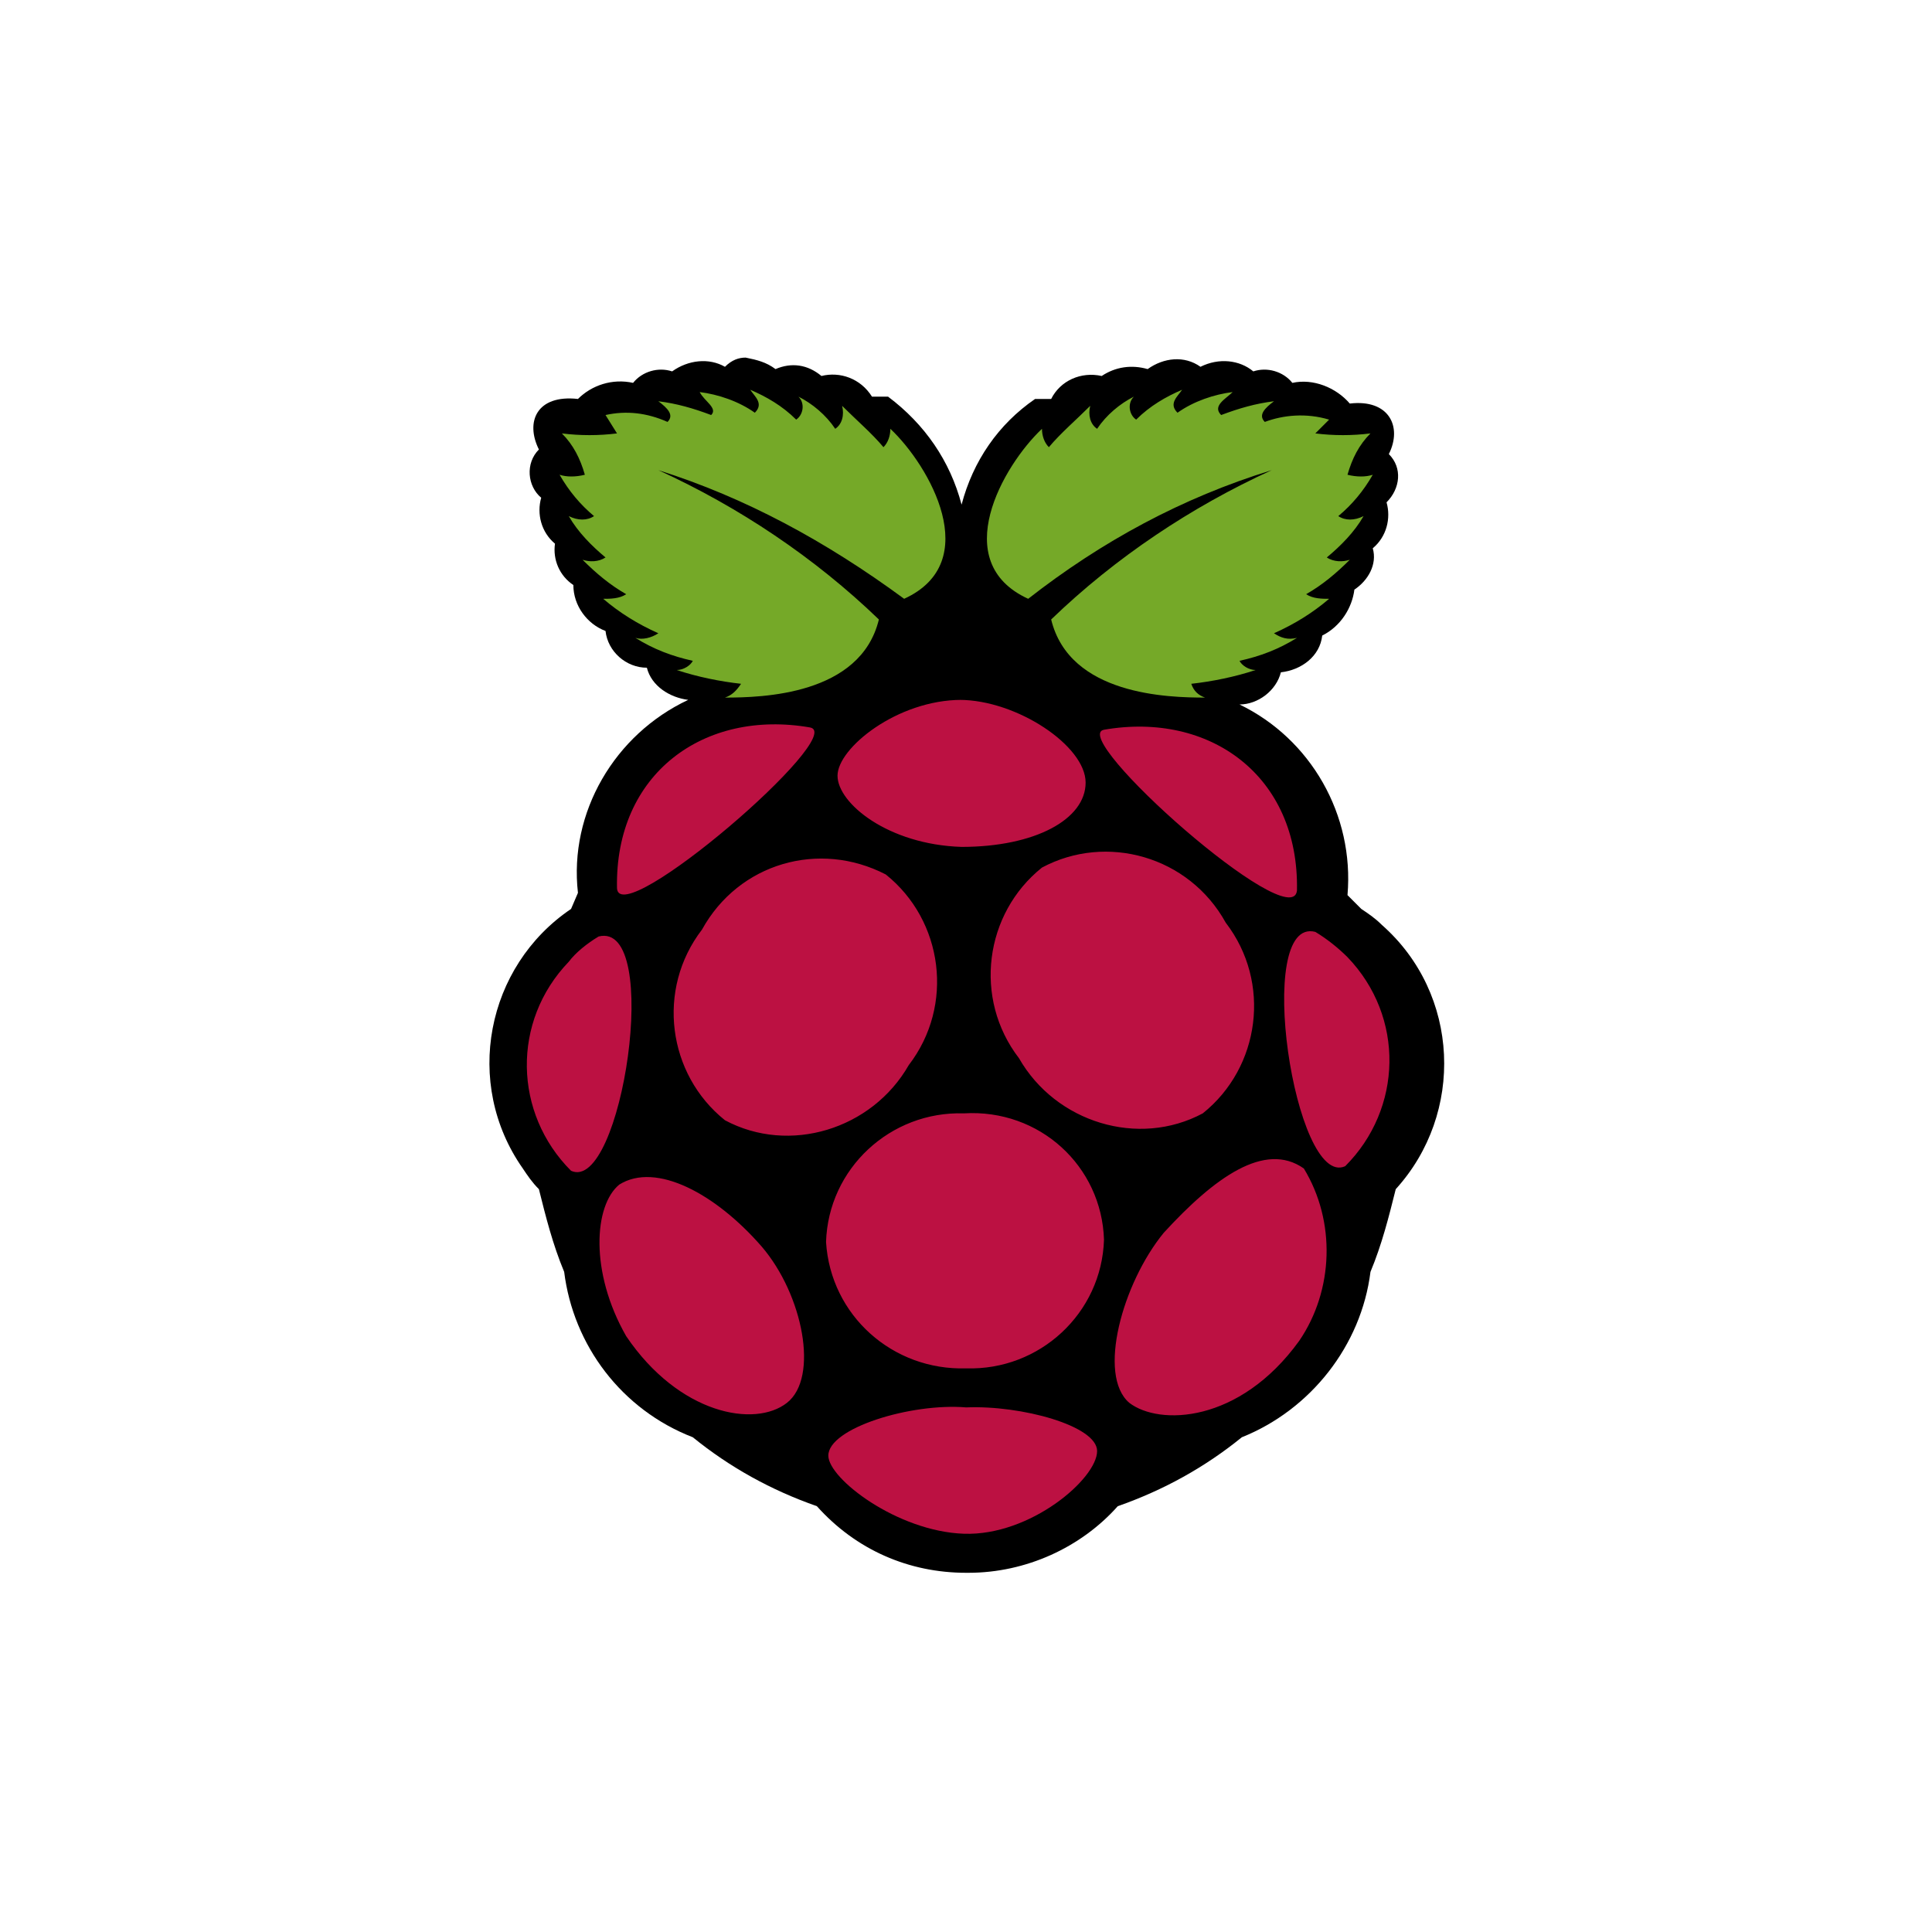 <?xml version="1.0" encoding="utf-8"?>
<!-- Generator: Adobe Illustrator 26.4.1, SVG Export Plug-In . SVG Version: 6.00 Build 0)  -->
<svg version="1.1" id="Layer_1" xmlns="http://www.w3.org/2000/svg" xmlns:xlink="http://www.w3.org/1999/xlink" x="0px" y="0px"
	 viewBox="0 0 100 100" style="enable-background:new 0 0 100 100;" xml:space="preserve">
<style type="text/css">
	.st0{fill:none;}
	.st1{fill:#75A928;}
	.st2{fill:#BC1142;}
</style>
<title>amazon-redshift-logo</title>
<g id="Layer_2_1_">
	<g id="Layer_1-2">
		<rect class="st0" width="100" height="100"/>
	</g>
</g>
<g transform="matrix(1.189 0 0 1.189 -4.923 -8.243)">
	<path d="M36.6,22.5c-0.3,0-0.6,0.1-0.9,0.4c-0.7-0.4-1.6-0.3-2.3,0.2c-0.6-0.2-1.3,0-1.7,0.5c-0.9-0.2-1.8,0.1-2.4,0.7
		c-1.8-0.2-2.3,1-1.7,2.2c-0.6,0.6-0.5,1.6,0.1,2.1c0,0,0,0,0,0c-0.2,0.7,0,1.5,0.6,2c-0.1,0.7,0.2,1.4,0.8,1.8c0,0.9,0.6,1.7,1.4,2
		c0.1,0.9,0.9,1.6,1.8,1.6c0.2,0.8,1,1.3,1.8,1.4c-3.2,1.5-5.2,4.9-4.8,8.4L29,46.5c-3.7,2.5-4.7,7.6-2.1,11.3
		c0.2,0.3,0.4,0.6,0.7,0.9c0.3,1.2,0.6,2.4,1.1,3.6c0.4,3.2,2.5,6,5.6,7.2c1.6,1.3,3.4,2.3,5.4,3c1.7,1.9,4,2.9,6.5,2.9h0.1
		c2.5,0,4.9-1.1,6.5-2.9c2-0.7,3.8-1.7,5.4-3c3-1.2,5.2-4,5.6-7.2c0.5-1.2,0.8-2.4,1.1-3.6c3-3.3,2.8-8.5-0.6-11.5
		c-0.3-0.3-0.6-0.5-0.9-0.7l-0.6-0.6c0.3-3.5-1.6-6.8-4.7-8.3c0.8,0,1.6-0.6,1.8-1.4c0.9-0.1,1.7-0.7,1.8-1.6c0.8-0.4,1.3-1.2,1.4-2
		c0.6-0.4,1-1.1,0.8-1.8c0.6-0.5,0.8-1.3,0.6-2c0.6-0.6,0.7-1.5,0.1-2.1c0,0,0,0,0,0c0.6-1.2,0-2.4-1.7-2.2
		c-0.6-0.7-1.6-1.1-2.5-0.9c-0.4-0.5-1.1-0.7-1.7-0.5c-0.6-0.5-1.5-0.6-2.3-0.2c-0.7-0.5-1.6-0.4-2.3,0.1c-0.7-0.2-1.4-0.1-2,0.3
		c-0.9-0.2-1.8,0.2-2.2,1h-0.7c-1.6,1.1-2.7,2.7-3.2,4.6c-0.5-1.9-1.6-3.5-3.2-4.7h-0.7c-0.5-0.8-1.4-1.1-2.2-0.9
		c-0.6-0.5-1.3-0.6-2-0.3C37.5,22.7,37.1,22.6,36.6,22.5L36.6,22.5z"/>
	<path class="st1" d="M32.8,27.4c3.5,1.6,6.8,3.8,9.6,6.5c-0.8,3.3-5.1,3.4-6.7,3.4c0.3-0.1,0.5-0.3,0.7-0.6
		c-0.9-0.1-1.9-0.3-2.8-0.6c0.3,0,0.6-0.2,0.7-0.4c-0.9-0.2-1.7-0.5-2.5-1c0.3,0.1,0.7,0,1-0.2c-0.9-0.4-1.7-0.9-2.4-1.5
		c0.3,0,0.7,0,1-0.2c-0.7-0.4-1.3-0.9-1.9-1.5c0.3,0.1,0.7,0.1,1-0.1c-0.6-0.5-1.2-1.1-1.6-1.8c0.4,0.2,0.8,0.2,1.1,0
		c-0.6-0.5-1.1-1.1-1.5-1.8c0.3,0.1,0.7,0.1,1.1,0c-0.2-0.7-0.5-1.3-1-1.8c0.8,0.1,1.6,0.1,2.4,0L30.5,25c0.9-0.2,1.8-0.1,2.7,0.3
		c0.3-0.3,0-0.6-0.4-0.9c0.8,0.1,1.5,0.3,2.3,0.6c0.3-0.3-0.3-0.6-0.5-1c0.8,0.1,1.7,0.4,2.4,0.9c0.4-0.4,0-0.7-0.2-1
		c0.7,0.3,1.4,0.7,2,1.3c0.3-0.2,0.4-0.7,0.1-1c0,0,0,0,0,0c0.6,0.3,1.2,0.8,1.6,1.4c0.3-0.2,0.4-0.6,0.3-1c0.6,0.6,1.3,1.2,1.8,1.8
		c0.2-0.2,0.3-0.5,0.3-0.8c1.7,1.6,4.1,5.8,0.6,7.4C40.1,30.5,36.6,28.6,32.8,27.4L32.8,27.4z M59.5,27.4c-3.5,1.6-6.8,3.8-9.6,6.5
		c0.8,3.3,5.1,3.4,6.7,3.4c-0.3-0.1-0.5-0.3-0.6-0.6c0.9-0.1,1.9-0.3,2.8-0.6c-0.3,0-0.6-0.2-0.7-0.4c0.9-0.2,1.7-0.5,2.5-1
		c-0.4,0.1-0.7,0-1-0.2c0.9-0.4,1.7-0.9,2.4-1.5c-0.3,0-0.7,0-1-0.2c0.7-0.4,1.3-0.9,1.9-1.5c-0.3,0.1-0.7,0.1-1-0.1
		c0.6-0.5,1.2-1.1,1.6-1.8c-0.4,0.2-0.8,0.2-1.1,0c0.6-0.5,1.1-1.1,1.5-1.8c-0.3,0.1-0.7,0.1-1.1,0c0.2-0.7,0.5-1.3,1-1.8
		c-0.8,0.1-1.6,0.1-2.4,0l0.6-0.6C61,24.9,60,25,59.2,25.3c-0.3-0.3,0-0.6,0.4-0.9c-0.8,0.1-1.5,0.3-2.3,0.6c-0.4-0.4,0.2-0.7,0.5-1
		c-0.8,0.1-1.7,0.4-2.4,0.9c-0.4-0.4,0-0.7,0.2-1c-0.7,0.3-1.4,0.7-2,1.3c-0.3-0.2-0.4-0.7-0.1-1c0,0,0,0,0,0
		c-0.6,0.3-1.2,0.8-1.6,1.4c-0.3-0.2-0.4-0.6-0.3-1c-0.6,0.6-1.3,1.2-1.8,1.8c-0.2-0.2-0.3-0.5-0.3-0.8c-1.7,1.6-4.1,5.8-0.6,7.4
		C52.1,30.5,55.6,28.6,59.5,27.4L59.5,27.4z"/>
	<path class="st2" d="M52.2,60.9c-0.1,3.2-2.8,5.7-6,5.6c-3.2,0.1-5.9-2.3-6.1-5.5c0.1-3.2,2.8-5.7,6-5.6
		C49.4,55.2,52.1,57.7,52.2,60.9z M42.7,45c2.5,2,3,5.7,1,8.3c-1.6,2.8-5.2,3.9-8,2.4c-2.5-2-3-5.7-1-8.3
		C36.3,44.5,39.8,43.5,42.7,45z M49.5,44.7c-2.5,2-3,5.7-1,8.3c1.6,2.8,5.2,3.9,8,2.4c2.5-2,3-5.7,1-8.3
		C55.9,44.2,52.3,43.2,49.5,44.7z M30.2,47.7C33,47,31.2,58.9,29,57.9c-2.5-2.5-2.6-6.5-0.1-9.1C29.2,48.4,29.7,48,30.2,47.7z
		 M61.4,47.5c-2.7-0.7-0.9,11.2,1.3,10.2c2.5-2.5,2.6-6.5,0.1-9.1C62.4,48.2,61.9,47.8,61.4,47.5z M52.2,38.7c4.6-0.8,8.5,2,8.4,7
		C60.4,47.7,50.6,39,52.2,38.7z M39.4,38.6c-4.6-0.8-8.5,2-8.4,7C31.1,47.5,41.1,38.9,39.4,38.6z M46,37.4c-2.8,0-5.4,2.1-5.4,3.3
		c0,1.2,2.2,3,5.4,3.1c3.2,0,5.4-1.2,5.4-2.8s-3-3.6-5.5-3.6H46z M46.2,68.2c2.4-0.1,5.7,0.8,5.7,1.9c0,1.2-2.9,3.7-5.8,3.6
		c-2.9-0.1-5.9-2.4-5.9-3.4C40.2,69.1,43.8,68,46.2,68.2L46.2,68.2z M37.3,61.2c1.8,2.1,2.5,5.7,1.1,6.8c-1.4,1.1-4.7,0.5-7-2.9
		c-1.6-2.8-1.4-5.7-0.3-6.6C32.7,57.5,35.3,58.9,37.3,61.2L37.3,61.2z M54.8,60.6c-1.8,2.2-2.9,6.2-1.5,7.4c1.3,1,4.8,0.9,7.4-2.7
		c1.5-2.2,1.6-5.2,0.2-7.5C59.2,56.6,57,58.2,54.8,60.6L54.8,60.6z"/>
</g>
</svg>
